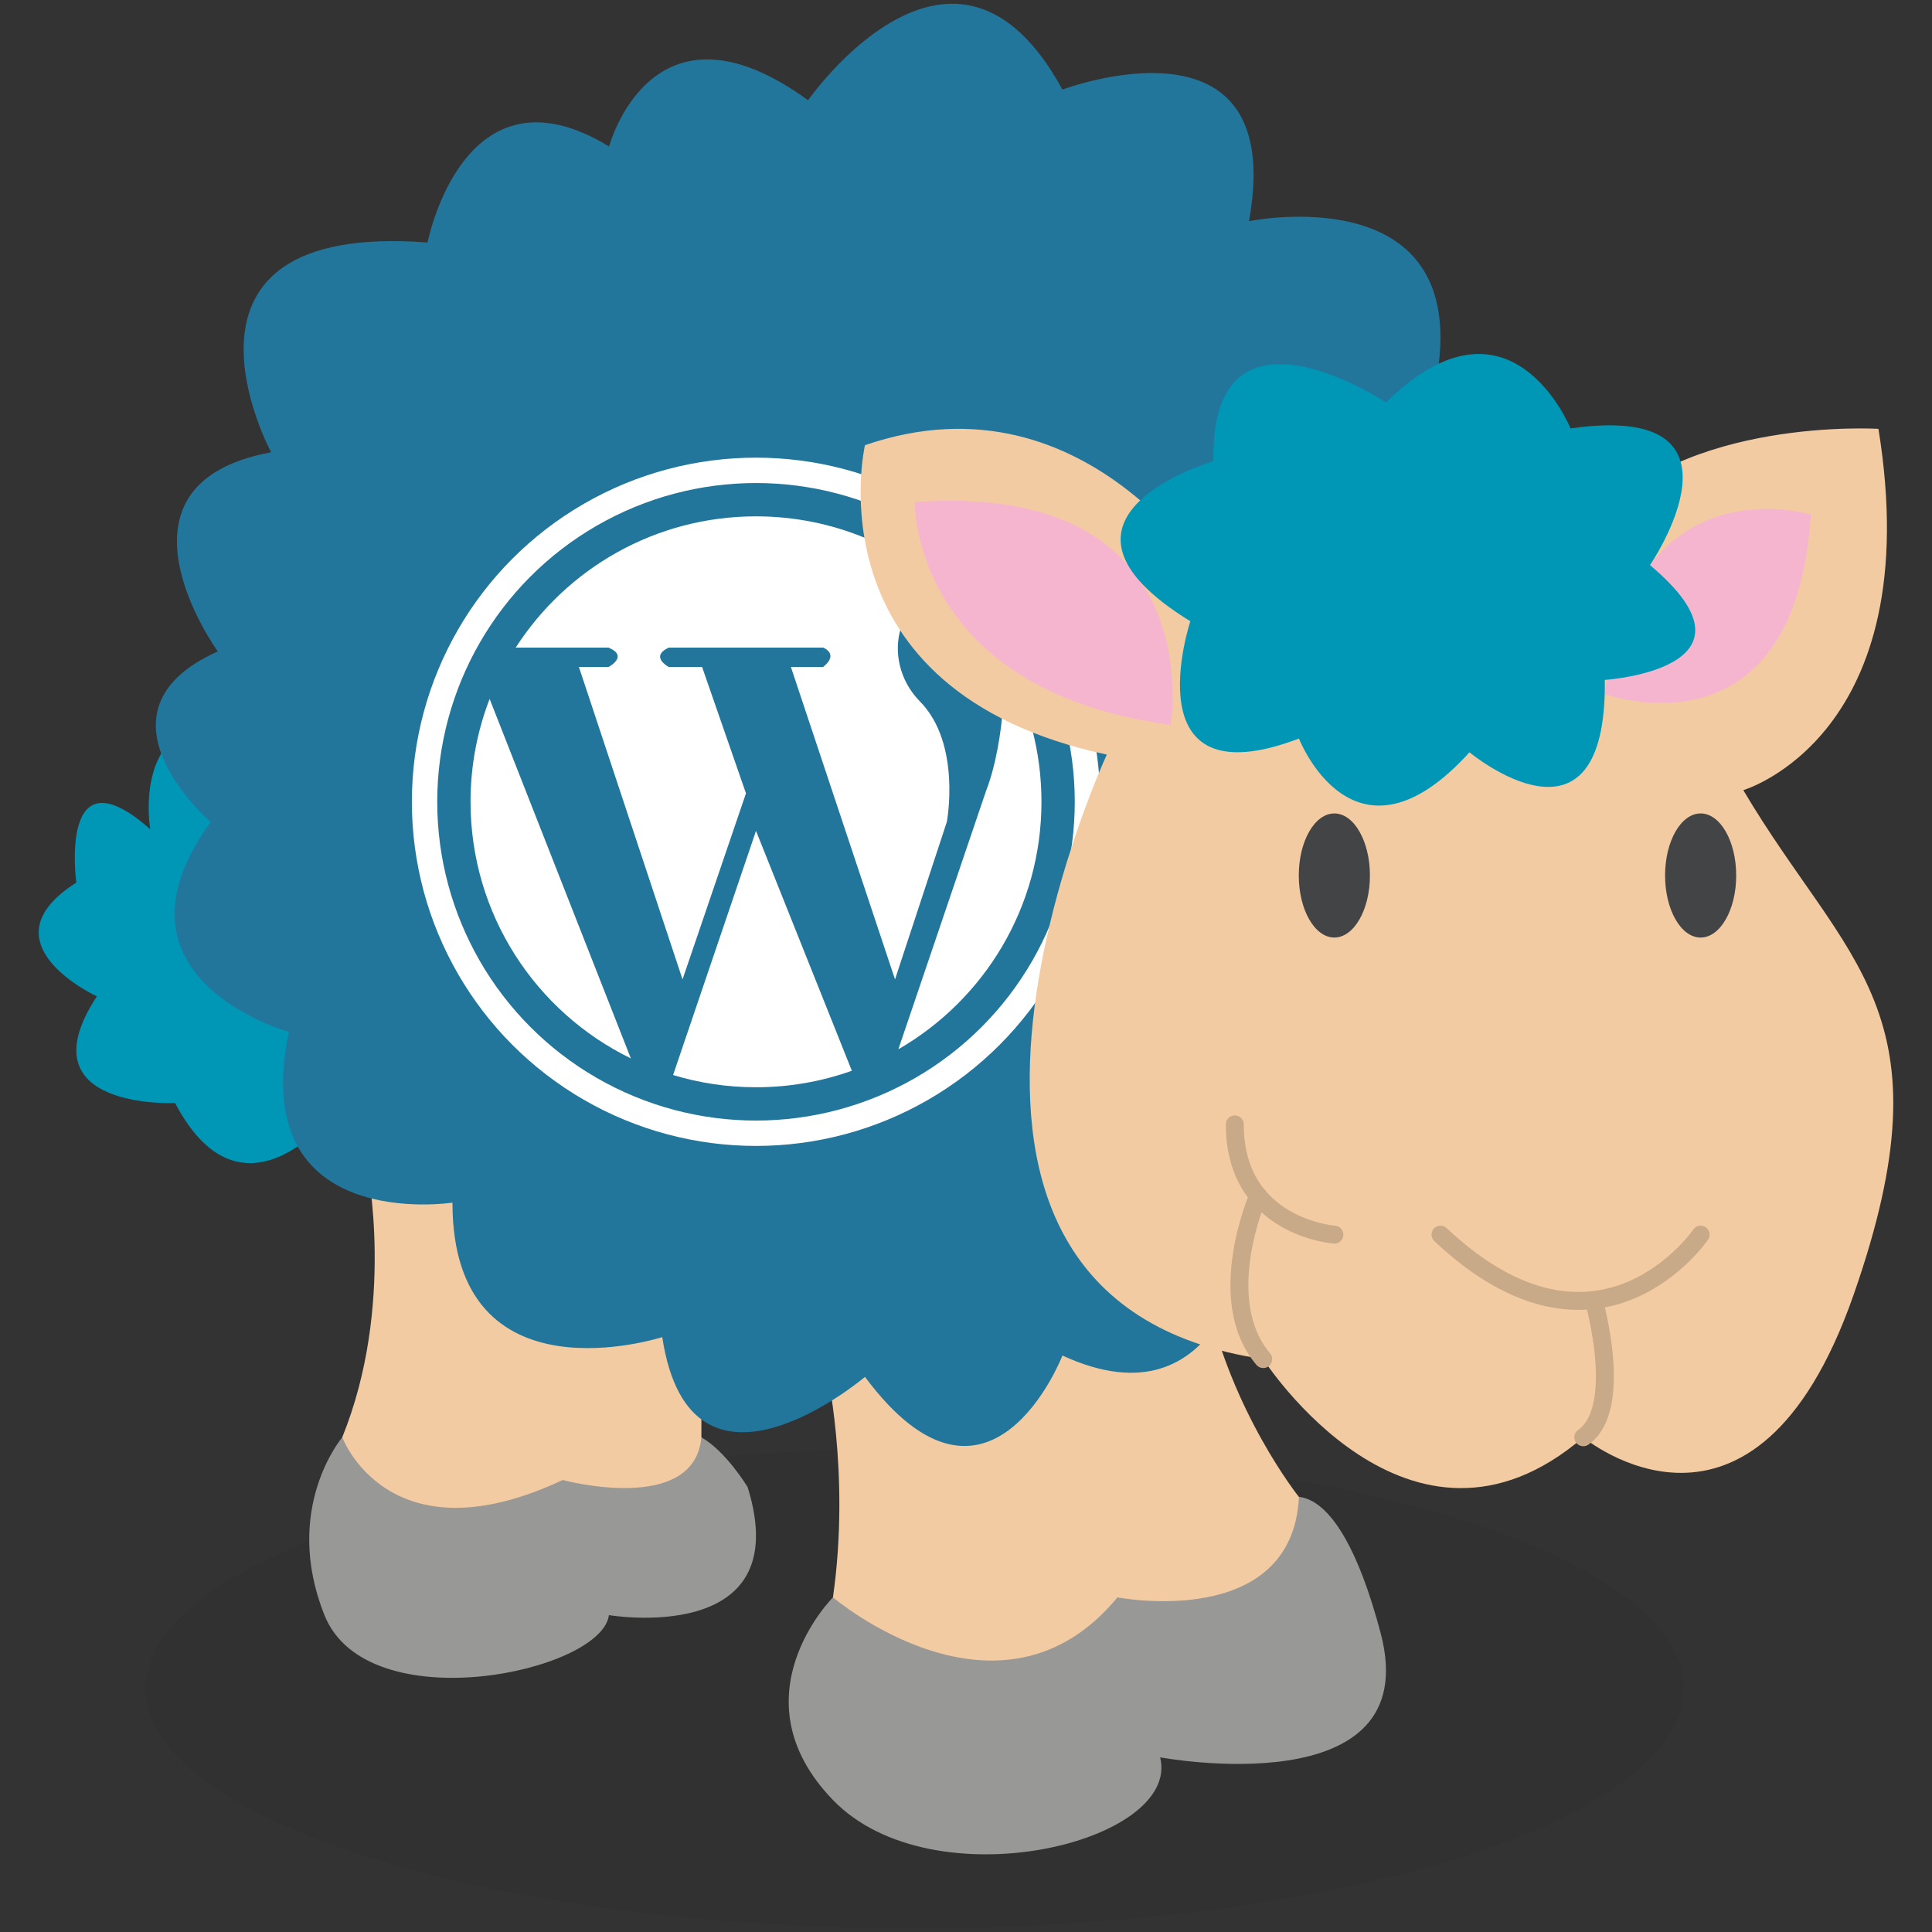 <?xml version="1.0" ?><!DOCTYPE svg  PUBLIC '-//W3C//DTD SVG 1.1//EN'  'http://www.w3.org/Graphics/SVG/1.1/DTD/svg11.dtd'><svg enable-background="new 0 0 512 512" height="512px" id="Layer_1" version="1.1" viewBox="0 0 512 512" width="512px" xml:space="preserve" xmlns="http://www.w3.org/2000/svg" xmlns:xlink="http://www.w3.org/1999/xlink"><rect x="0" y="0" width="512" height="512" fill="#333333" stroke="none"/><g><g opacity="0.12"><g><rect fill="none" height="127.056" width="407.445" x="38.695" y="383.944"/><path d="M446.141,447.459c0,35.106-91.2,63.541-203.723,63.541c-112.513,0-203.723-28.435-203.723-63.541     c0-35.08,91.21-63.515,203.723-63.515C354.94,383.944,446.141,412.379,446.141,447.459" fill="#231F20"/></g></g><path d="M90.698,380.91c0,0-16.017,18.848-4.715,47.111c11.305,28.276,73.506,15.09,75.387,0   c0,0,49.951,8.484,36.758-33.925c0,0-5.657-9.417-12.247-13.187H90.698z" fill="#989897"/><path d="M220.741,423.319c0,0-26.379,26.372,0,53.703c26.385,27.331,92.355,11.309,86.708-11.308   c0,0,70.673,13.199,58.426-32.979c-12.248-46.179-26.511-34.87-26.511-34.87L220.741,423.319z" fill="#989897"/><path d="M97.291,309.279c0,0,7.545,36.748-6.59,71.618c0,0,12.244,32.991,58.422,11.321   c0,0,34.867,9.417,36.755-11.321v-26.451C185.878,354.446,132.158,305.51,97.291,309.279" fill="#F3CBA2"/><path d="M218.859,362.051c0,0,6.597,28.276,1.882,61.269c0,0,44.3,37.681,75.4,0c0,0,46.27,8.983,48.102-26.596   c0,0-17.953-22.419-24.553-53.52L218.859,362.051z" fill="#F3CBA2"/><path d="M90.698,292.324c0,0-25.453,35.802-44.293,0c0,0-40.521,1.878-20.731-28.277c0,0-30.69-14.132-5.447-30.155   c0,0-4.922-35.815,19.583-14.132c0,0-4.715-27.331,17.907-28.277L90.698,292.324z" fill="#0097B7"/><path d="M281.557,359.227c0,0-19.346,49.947-52.331,5.661c0,0-46.175,39.204-53.72-10.547   c0,0-55.598,18.072-55.598-35.632c0,0-54.656,8.484-43.344-45.245c0,0-50.893-14.118-20.738-55.595c0,0-33.917-29.209,1.888-45.232   c0,0-32.043-44.287,14.135-52.774c0,0-32.981-61.252,41.463-55.595c0,0,9.528-49.002,48.105-25.44c0,0,11.266-42.412,52.735-12.26   c0,0,38.685-55.595,67.405-2.824c0,0,59.817-22.613,49.441,34.867c0,0,68.794-14.135,46.178,55.598l-46.178,213.917   C330.998,328.126,324.457,379.02,281.557,359.227" fill="#22769B"/><path d="M252.984,158.15c-14.75-3.201-20.275,16.509-9.207,27.719c11.068,11.209,7.145,31.935,7.145,31.935   l-13.731,41.745l-27.594-82.794h8.546c4.344-3.5,0-5.135,0-5.135h-40.908c-5.185,2.417,0,5.135,0,5.135h8.826l11.63,33.484   l-16.811,49.311l-27.459-82.794h7.844c0,0,5.463-2.85,0-5.135h-24.586l-0.006-0.007c13.462-20.922,36.945-34.778,63.675-34.778   c20.452,0,39.007,8.117,52.624,21.309L252.984,158.15z" fill="#FFFFFF"/><circle cx="200.348" cy="212.484" fill="none" r="87.838" stroke="#FFFFFF" stroke-miterlimit="10" stroke-width="6.724"/><path d="M266.314,175.428c0,0,0.438,20.101-5.026,34.252l-23.217,68.387c22.666-13.062,37.927-37.542,37.927-65.583   c0-13.469-3.518-26.11-9.684-37.063V175.428z" fill="#FFFFFF"/><path d="M323.459,157.56c0,0-33.917-60.31-94.237-39.579c0,0-15.074,65.032,64.095,81.994   c0,0-66.919,144.188,41.45,160.198c0,0,38.639,60.31,84.817,20.737c0,0,45.232,37.681,71.618-37.706   c26.392-75.388-1.879-87.628-29.21-133.806c0,0,49.002-14.329,35.815-95.748c0,0-51.838-3.205-75.394,25.062L323.459,157.56z" fill="#F3CBA2"/><path d="M450.686,327.193   c0,0-26.938,39.52-68.939,0" fill="none" stroke="#C8A988" stroke-linecap="round" stroke-miterlimit="10" stroke-width="4.747"/><path d="M353.621,327.193   c0,0-26.386-1.891-26.386-29.222" fill="none" stroke="#C8A988" stroke-linecap="round" stroke-miterlimit="10" stroke-width="4.747"/><path d="M422.415,344.754   c0,0,8.104,28.526-2.83,36.144" fill="none" stroke="#C8A988" stroke-linecap="round" stroke-miterlimit="10" stroke-width="4.747"/><path d="M333.421,316.937   c0,0-12.036,27.476,1.354,43.236" fill="none" stroke="#C8A988" stroke-linecap="round" stroke-miterlimit="10" stroke-width="4.747"/><path d="M441.262,232.014c0,9.075,4.209,16.443,9.424,16.443c5.201,0,9.423-7.368,9.423-16.443   c0-9.088-4.222-16.443-9.423-16.443C445.471,215.571,441.262,222.926,441.262,232.014" fill="#434445"/><path d="M344.191,232.014c0,9.075,4.209,16.443,9.423,16.443c5.201,0,9.43-7.368,9.43-16.443   c0-9.088-4.229-16.443-9.43-16.443C348.4,215.571,344.191,222.926,344.191,232.014" fill="#434445"/><path d="M310.273,192.107c0,0,10.835-64.703-67.852-59.049C242.421,133.059,241.479,182.829,310.273,192.107" fill="#F6B5CE"/><path d="M479.895,136.361c0,0-47.452-14.604-54.597,47.59C425.298,183.951,475.652,202.319,479.895,136.361" fill="#F6B5CE"/><path d="M416.209,113.535c0,0-15.918-39.371-48.902-6.865c0,0-46.671-31.094-45.726,15.553   c0,0-51.011,14.789-6.127,42.416c0,0-15.925,48.056,28.782,31.087c0,0,14.565,37.418,45.193,3.638c0,0,36.42,30.286,35.868-19.182   c0,0,44.72-2.909,11.965-30.421C437.263,149.761,467.03,106.266,416.209,113.535" fill="#0097B7"/><path d="M129.757,185.226l37.424,95.265l0.03,0.014c-25.17-12.28-42.514-38.121-42.514-68.02   C124.698,202.877,126.49,193.684,129.757,185.226z" fill="#FFFFFF"/><path d="M178.375,284.891l21.973-64.703l25.4,63.573h-0.006c-7.933,2.83-16.483,4.374-25.394,4.374   c-7.65,0-15.038-1.137-21.999-3.251L178.375,284.891z" fill="#FFFFFF"/></g></svg>